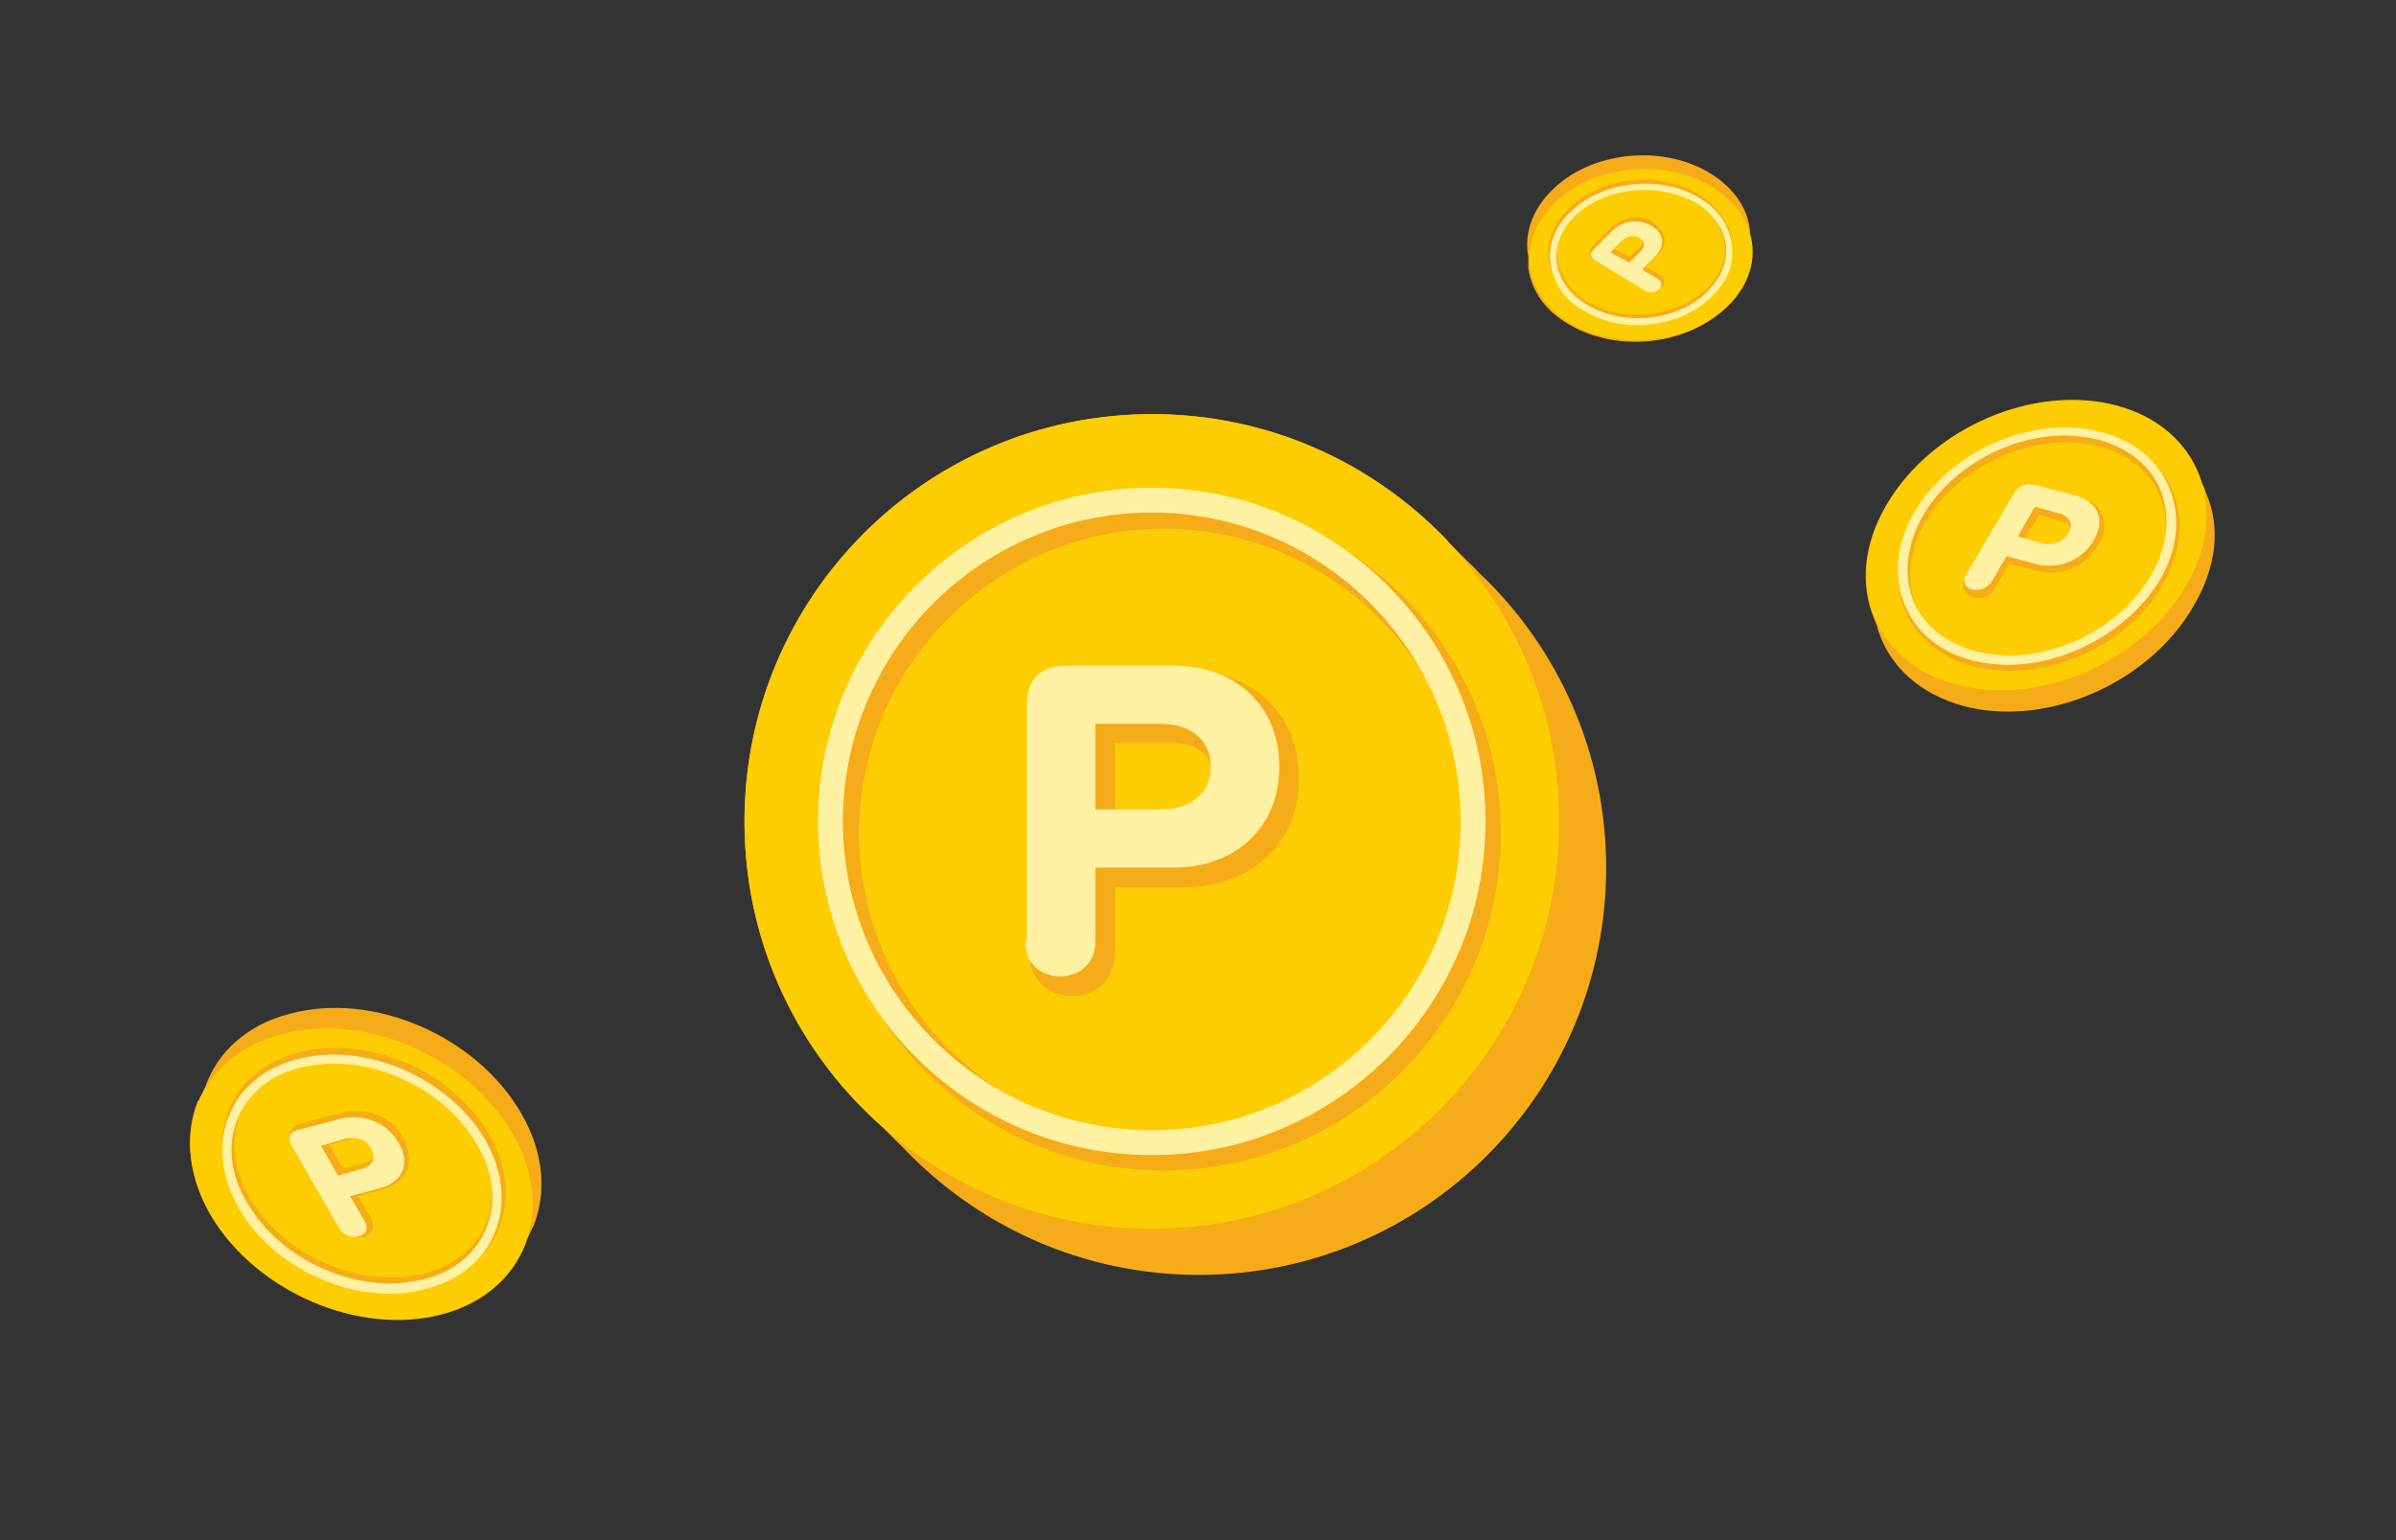 <?xml version="1.0" encoding="utf-8"?>
<!-- Generator: Adobe Illustrator 25.0.0, SVG Export Plug-In . SVG Version: 6.00 Build 0)  -->
<svg version="1.1" id="레이어_1" xmlns="http://www.w3.org/2000/svg" xmlns:xlink="http://www.w3.org/1999/xlink" x="0px"
	 y="0px" viewBox="0 0 280 180" style="enable-background:new 0 0 280 180;" xml:space="preserve">
<rect x="0" y="0" width="280" height="180" fill="#333333" stroke="none"/>
<style type="text/css">
	.st0{fill:#F6AC19;}
	.st1{fill:#FDCD00;}
	.st2{fill:#FFF1A2;}
</style>
<g>
	<path class="st0" d="M172.9,67c-0.4-0.4-0.8-0.9-1.3-1.3c-0.5-0.5-1-1-1.5-1.5c-0.4-0.4-0.8-0.8-1.1-1.2
		c-8.7-9-20.8-14.6-34.3-14.6C108.3,48.4,87,69.7,87,96c0,13.5,5.6,25.7,14.6,34.3c0.4,0.4,0.8,0.8,1.2,1.1c0.5,0.5,1,1,1.5,1.5
		c0.4,0.4,0.9,0.9,1.3,1.3c8.7,9.1,20.9,14.8,34.5,14.8c26.3,0,47.6-21.3,47.6-47.6C187.7,87.9,182,75.6,172.9,67"/>
	<path class="st1" d="M134.6,143.6c26.3,0,47.6-21.3,47.6-47.6c0-26.3-21.3-47.6-47.6-47.6C108.3,48.4,87,69.7,87,96
		C87,122.3,108.3,143.6,134.6,143.6"/>
	<path class="st0" d="M136,136.8c-21.7,0-39.4-17.7-39.4-39.4c0-21.7,17.7-39.4,39.4-39.4c21.7,0,39.4,17.7,39.4,39.4
		C175.4,119.1,157.7,136.8,136,136.8z M136,61.8c-19.6,0-35.6,16-35.6,35.6c0,19.6,16,35.6,35.6,35.6s35.6-16,35.6-35.6
		C171.6,77.8,155.6,61.8,136,61.8z"/>
	<path class="st2" d="M134.6,135c-21.5,0-39-17.5-39-39c0-21.5,17.5-39,39-39s39,17.5,39,39C173.6,117.5,156.1,135,134.6,135z
		 M134.6,59.9c-19.9,0-36.1,16.2-36.1,36.1c0,19.9,16.2,36.1,36.1,36.1s36.1-16.2,36.1-36.1C170.7,76.1,154.5,59.9,134.6,59.9z"/>
	<path class="st0" d="M121.2,111.4c0,2.4,1.6,4.1,4.1,4.1c2.4,0,4.1-1.6,4.1-4.1v-8.6h9.1c7.2,0,12.4-4.6,12.4-11.8
		c0-7.2-5.2-11.8-12.4-11.8h-12.4c-3.2,0-4.7,1.5-4.7,4.8V111.4z M129.3,85.9h7.7c3.2,0,5.8,1.7,5.8,5c0,3.2-2.5,5-5.8,5h-7.7V85.9z
		"/>
	<path class="st0" d="M125.3,116.4c-3,0-5-2.1-5-5V84.1c0-3.8,2-5.8,5.7-5.8h12.4c8,0,13.4,5.1,13.4,12.7c0,7.5-5.5,12.7-13.4,12.7
		h-8.1v7.6C130.3,114.4,128.2,116.4,125.3,116.4z M125.9,80.3c-2.7,0-3.8,1.1-3.8,3.8v27.3c0,1.9,1.2,3.1,3.1,3.1
		c1.9,0,3.1-1.2,3.1-3.1v-9.5h10c6.8,0,11.4-4.3,11.4-10.8c0-6.5-4.6-10.8-11.4-10.8H125.9z M137,97h-8.6V85h8.6c4,0,6.7,2.4,6.7,6
		C143.7,94.6,141,97,137,97z M130.3,95h6.7c2.3,0,4.8-1.1,4.8-4.1c0-3-2.5-4.1-4.8-4.1h-6.7V95z"/>
	<path class="st2" d="M119.8,110c0,2.4,1.6,4.1,4.1,4.1c2.4,0,4.1-1.6,4.1-4.1v-8.6h9.1c7.2,0,12.4-4.6,12.4-11.8
		c0-7.2-5.2-11.8-12.4-11.8h-12.4c-3.2,0-4.7,1.5-4.7,4.8V110z M128,84.6h7.7c3.2,0,5.8,1.7,5.8,5c0,3.2-2.5,5-5.8,5H128V84.6z"/>
</g>
<g>
	<path class="st0" d="M199.6,20.1c-5.7-3.3-13.9-2.3-18.3,2.2c-2.3,2.3-3.2,5.1-2.7,7.7c0,0.1,0,0.1,0,0.2c0,0.1,0,0.1,0,0.2
		c0,0.1,0,0.1,0,0.2c0,0.1,0,0.1,0,0.2c0,0.1,0,0.1,0,0.2c0,0,0,0.1,0,0.1c0,0,0,0.1,0,0.1c0,0,0,0.1,0,0.1c0,0,0,0.1,0,0.1
		c0.4,2.6,2,5,4.9,6.6c5.7,3.3,13.9,2.3,18.3-2.2c2.3-2.3,3.1-5,2.7-7.5c0,0,0-0.1,0-0.1c0,0,0-0.1,0-0.1c0,0,0-0.1,0-0.1
		c0,0,0-0.1,0-0.1c0-0.1,0-0.1,0-0.2c0-0.1,0-0.1,0-0.2c0-0.1,0-0.1,0-0.2c0-0.1,0-0.1,0-0.2c0-0.1,0-0.1,0-0.2
		C204.2,24.2,202.5,21.8,199.6,20.1"/>
	<path class="st1" d="M202,35.7c4.5-4.5,3.5-10.7-2.2-14c-5.7-3.3-13.9-2.3-18.3,2.2s-3.5,10.7,2.2,14
		C189.4,41.1,197.6,40.1,202,35.7"/>
	<path class="st0" d="M191.3,37.7c-2.2,0-4.4-0.5-6.2-1.6c-2.3-1.3-3.8-3.4-4.1-5.6c-0.3-2.2,0.5-4.4,2.3-6.1
		c3.7-3.7,10.4-4.5,15-1.8c2.3,1.3,3.8,3.4,4.1,5.6c0.3,2.2-0.5,4.4-2.3,6.1C197.9,36.5,194.6,37.7,191.3,37.7z M192.1,21.9
		c-3,0-6.1,1.1-8.1,3.1c-1.6,1.6-2.3,3.5-2,5.3c0.3,2,1.6,3.8,3.6,5c4.3,2.5,10.5,1.7,13.9-1.6l0,0c1.6-1.6,2.3-3.5,2-5.3
		c-0.3-2-1.6-3.8-3.6-5C196.2,22.4,194.1,21.9,192.1,21.9z"/>
	<path class="st2" d="M191.4,38c-2.2,0-4.3-0.5-6.2-1.6c-2.3-1.3-3.7-3.3-4-5.6c-0.3-2.1,0.5-4.3,2.3-6c3.6-3.6,10.3-4.4,14.9-1.8
		c2.3,1.3,3.7,3.3,4,5.6c0.3,2.1-0.5,4.3-2.3,6l0,0C197.9,36.8,194.7,38,191.4,38z M192.2,22.2c-3.1,0-6.2,1.1-8.2,3.1
		c-1.6,1.6-2.3,3.5-2.1,5.4c0.3,2,1.6,3.8,3.7,5c4.3,2.5,10.6,1.8,14-1.7c1.6-1.6,2.3-3.5,2.1-5.4c-0.3-2-1.6-3.8-3.7-5
		C196.3,22.7,194.2,22.2,192.2,22.2z"/>
	<path class="st0" d="M192.4,33.5c0.5,0.3,1.2,0.2,1.6-0.2c0.4-0.4,0.3-0.9-0.2-1.2l-1.8-1.1l1.5-1.5c1.2-1.2,1.1-2.7-0.4-3.6
		c-1.6-0.9-3.4-0.6-4.6,0.6l-2.1,2.1c-0.6,0.6-0.5,1,0.2,1.4L192.4,33.5z M188.2,28.9l1.3-1.3c0.6-0.6,1.4-0.8,2.1-0.4
		c0.7,0.4,0.7,1.1,0.1,1.6l-1.3,1.3L188.2,28.9z"/>
	<path class="st0" d="M193.1,34.1c-0.3,0-0.5-0.1-0.8-0.2l-5.9-3.4c-0.4-0.2-0.7-0.5-0.7-0.8c0-0.3,0.1-0.6,0.4-0.9l2.1-2.1
		c1.3-1.3,3.3-1.6,4.9-0.7c0.8,0.5,1.3,1.1,1.4,1.8c0.1,0.7-0.2,1.5-0.9,2.1l-1.3,1.3l1.6,0.9c0.3,0.2,0.5,0.4,0.6,0.7
		c0,0.3-0.1,0.6-0.3,0.8C193.8,34,193.4,34.1,193.1,34.1z M191.1,25.9c-0.9,0-1.9,0.4-2.6,1.1l-2.1,2.1c-0.2,0.2-0.3,0.4-0.3,0.5
		c0,0.2,0.2,0.3,0.5,0.5l5.9,3.4c0.4,0.2,1,0.2,1.3-0.1c0.1-0.1,0.2-0.3,0.2-0.4c0-0.1-0.1-0.3-0.3-0.4l-2.1-1.2l1.7-1.7
		c0.6-0.6,0.8-1.2,0.8-1.8c-0.1-0.6-0.5-1.1-1.1-1.4C192.3,26,191.7,25.9,191.1,25.9z M190.5,30.7l-2.6-1.5l1.5-1.5
		c0.7-0.7,1.6-0.8,2.3-0.4c0.5,0.3,0.6,0.6,0.6,0.8c0,0.4-0.1,0.8-0.5,1.1L190.5,30.7z M188.7,29.1l1.8,1l1.2-1.2
		c0.3-0.3,0.4-0.5,0.3-0.7c0-0.2-0.2-0.4-0.4-0.5c-0.6-0.3-1.3-0.2-1.8,0.3L188.7,29.1z"/>
	<path class="st2" d="M192.3,34c0.5,0.3,1.2,0.2,1.6-0.2c0.4-0.4,0.3-0.9-0.2-1.2l-1.8-1.1l1.5-1.5c1.2-1.2,1.1-2.7-0.4-3.6
		c-1.6-0.9-3.4-0.6-4.6,0.6l-2.1,2.1c-0.6,0.6-0.5,1,0.2,1.4L192.3,34z M188.2,29.5l1.3-1.3c0.6-0.6,1.4-0.8,2.1-0.4
		c0.7,0.4,0.7,1.1,0.1,1.6l-1.3,1.3L188.2,29.5z"/>
</g>
<g>
	<path class="st0" d="M60.9,130.1c-5.2-9-17.3-14.3-27.1-11.6c-5,1.3-8.4,4.5-9.8,8.5c0,0.1-0.1,0.2-0.1,0.2c0,0.1-0.1,0.2-0.1,0.2
		c0,0.1-0.1,0.2-0.1,0.2c0,0.1-0.1,0.2-0.1,0.2c0,0.1-0.1,0.2-0.1,0.2c0,0.1-0.1,0.1-0.1,0.2c0,0.1-0.1,0.1-0.1,0.2
		c0,0.1,0,0.1-0.1,0.2c0,0,0,0.1-0.1,0.1c-1.5,3.8-1.2,8.5,1.5,13.1c5.2,9,17.3,14.3,27.1,11.6c4.9-1.3,8.3-4.4,9.7-8.3
		c0,0,0-0.1,0.1-0.1c0-0.1,0-0.1,0.1-0.2c0-0.1,0-0.1,0.1-0.2c0-0.1,0.1-0.1,0.1-0.2c0-0.1,0.1-0.2,0.1-0.2c0-0.1,0.1-0.2,0.1-0.2
		c0-0.1,0.1-0.2,0.1-0.2c0-0.1,0.1-0.2,0.1-0.2c0-0.1,0.1-0.2,0.1-0.2C63.9,139.5,63.6,134.7,60.9,130.1"/>
	<path class="st1" d="M51.7,153.6c9.7-2.6,13.4-12.1,8.2-21.1c-5.2-9-17.3-14.3-27.1-11.6s-13.4,12.1-8.2,21.1
		C29.9,151,42,156.2,51.7,153.6"/>
	<path class="st0" d="M45.9,150.8c-7,0-14.3-4-17.9-10.1c-2.2-3.7-2.6-7.7-1.2-11.1c1.3-3.2,4.2-5.6,8.1-6.6
		c8-2.1,17.9,2.1,22.2,9.5c2.2,3.7,2.6,7.7,1.2,11.1c-1.3,3.2-4.2,5.6-8.1,6.6C48.8,150.6,47.3,150.8,45.9,150.8z M39.2,123.9
		c-1.4,0-2.7,0.2-4,0.5c-3.4,0.9-5.9,3-7.1,5.8c-1.2,3-0.9,6.4,1.1,9.8c3.3,5.7,10.1,9.3,16.5,9.3c1.4,0,2.7-0.2,4-0.5
		c3.4-0.9,5.9-3,7.1-5.8c1.2-3,0.8-6.4-1.1-9.8C52.5,127.6,45.7,123.9,39.2,123.9z"/>
	<path class="st2" d="M45.6,151.2c-6.9,0-14.2-3.9-17.7-10c-2.1-3.7-2.5-7.6-1.1-10.9c1.3-3.2,4.1-5.5,7.9-6.5
		c7.9-2.1,17.7,2.1,22,9.4c2.1,3.7,2.5,7.6,1.1,10.9c-1.3,3.2-4.1,5.5-7.9,6.5C48.5,151,47.1,151.2,45.6,151.2z M39,124.3
		c-1.4,0-2.7,0.2-4,0.5c-3.5,0.9-6,3-7.2,5.9c-1.3,3-0.9,6.6,1.1,9.9c3.3,5.7,10.2,9.4,16.7,9.4c1.4,0,2.7-0.2,4-0.5
		c3.5-0.9,6-3,7.2-5.9c1.3-3,0.9-6.6-1.1-9.9C52.4,128,45.5,124.3,39,124.3z"/>
	<path class="st0" d="M40.1,142.8c0.5,0.8,1.4,1.2,2.3,1c0.9-0.2,1.2-1,0.7-1.8l-1.7-2.9l3.4-0.9c2.7-0.7,3.7-2.8,2.3-5.3
		c-1.4-2.5-4.3-3.5-6.9-2.8l-4.6,1.2c-1.2,0.3-1.5,1-0.8,2.1L40.1,142.8z M38,133.3l2.8-0.8c1.2-0.3,2.5,0,3.1,1.2
		c0.6,1.1,0.1,2-1.1,2.3l-2.8,0.8L38,133.3z"/>
	<path class="st0" d="M41.7,144.6c-0.8,0-1.6-0.5-2.1-1.2l-5.4-9.4c-0.4-0.7-0.5-1.2-0.3-1.7c0.2-0.5,0.6-0.8,1.3-1l4.6-1.2
		c2.9-0.8,5.9,0.4,7.3,3c0.7,1.3,0.9,2.5,0.5,3.6c-0.4,1.1-1.5,1.9-2.9,2.3l-2.9,0.8l1.5,2.5c0.3,0.5,0.4,1,0.2,1.5
		c-0.2,0.4-0.6,0.7-1.1,0.9C42.2,144.5,42,144.6,41.7,144.6z M40.3,142.9c0.4,0.7,1.2,1,1.9,0.8c0.2-0.1,0.5-0.2,0.6-0.4
		c0.1-0.2,0-0.5-0.1-0.8l-1.9-3.4l3.8-1c1.2-0.3,2.1-1,2.4-1.8c0.3-0.8,0.2-1.8-0.4-2.9c-1.3-2.3-3.9-3.3-6.5-2.6l-4.6,1.2
		c-0.5,0.1-0.7,0.3-0.8,0.5c-0.1,0.2,0,0.6,0.3,1.1L40.3,142.9z M39.7,137.4l-2.4-4.1l3.3-0.9c1.5-0.4,2.9,0.1,3.5,1.3
		c0.4,0.7,0.3,1.3,0.2,1.7c-0.2,0.6-0.8,1-1.6,1.2L39.7,137.4z M38.5,133.8l1.6,2.8l2.6-0.7c0.5-0.1,0.9-0.4,1.1-0.8
		c0.1-0.3,0.1-0.6-0.2-1c-0.5-0.9-1.6-1.3-2.7-1L38.5,133.8z"/>
	<path class="st2" d="M39.6,143.5c0.5,0.8,1.4,1.2,2.3,1c0.9-0.2,1.2-1,0.7-1.8l-1.7-2.9l3.4-0.9c2.7-0.7,3.7-2.8,2.3-5.3
		c-1.4-2.5-4.3-3.5-6.9-2.8L35,132c-1.2,0.3-1.5,1-0.8,2.1L39.6,143.5z M37.5,133.9l2.8-0.8c1.2-0.3,2.5,0,3.1,1.2
		c0.6,1.1,0.1,2-1.1,2.3l-2.8,0.8L37.5,133.9z"/>
</g>
<g>
	<path class="st0" d="M257.8,57.6c-0.1-0.2-0.1-0.4-0.2-0.6c-0.1-0.2-0.2-0.4-0.3-0.6c-0.1-0.2-0.1-0.3-0.2-0.5
		c-1.4-3.9-4.8-7.1-9.8-8.4c-9.7-2.6-21.7,2.6-26.9,11.6c-2.7,4.6-3,9.3-1.4,13.2c0.1,0.2,0.1,0.3,0.2,0.5c0.1,0.2,0.2,0.4,0.2,0.6
		c0.1,0.2,0.1,0.4,0.2,0.6c1.4,4,4.8,7.1,9.8,8.5c9.7,2.6,21.7-2.6,26.9-11.6C259.1,66.2,259.5,61.5,257.8,57.6"/>
	<path class="st1" d="M228.6,80c9.7,2.6,21.7-2.6,26.9-11.6c5.2-9,1.5-18.4-8.1-21c-9.7-2.6-21.7,2.6-26.9,11.6
		C215.3,68,218.9,77.4,228.6,80"/>
	<path class="st0" d="M234.9,78.4c-1.5,0-2.9-0.2-4.3-0.5c-3.8-1-6.7-3.4-8-6.6c-1.4-3.4-1-7.3,1.2-11c4.2-7.3,14.1-11.6,22.1-9.5
		c3.8,1,6.7,3.4,8,6.6c1.4,3.4,1,7.3-1.2,11C249.2,74.5,241.8,78.4,234.9,78.4z M241.5,51.7c-6.4,0-13.2,3.7-16.5,9.3
		c-1.9,3.3-2.3,6.8-1.1,9.7c1.2,2.8,3.7,4.8,7,5.7c7.3,2,16.5-2,20.4-8.8c1.9-3.3,2.3-6.8,1.1-9.7c-1.2-2.8-3.7-4.8-7-5.7
		C244.2,51.9,242.8,51.7,241.5,51.7z"/>
	<path class="st2" d="M234.7,77.7c-1.4,0-2.9-0.2-4.2-0.5c-3.8-1-6.6-3.3-7.9-6.5c-1.4-3.3-1-7.2,1.1-10.8c4.2-7.3,14-11.5,21.9-9.4
		c3.8,1,6.6,3.3,7.9,6.5c1.4,3.3,1,7.2-1.1,10.8C248.8,73.7,241.5,77.7,234.7,77.7z M241.3,50.9c-6.5,0-13.3,3.7-16.6,9.4
		c-1.9,3.4-2.3,6.9-1.1,9.9c1.2,2.9,3.7,4.9,7.2,5.9c1.3,0.3,2.6,0.5,4,0.5c6.5,0,13.3-3.7,16.6-9.4c1.9-3.4,2.3-6.9,1.1-9.9
		c-1.2-2.9-3.7-4.9-7.2-5.9C244,51.1,242.6,50.9,241.3,50.9z"/>
	<path class="st0" d="M230,67.7c-0.5,0.8-0.2,1.6,0.7,1.8c0.9,0.2,1.8-0.2,2.3-1l1.7-2.9l3.3,0.9c2.6,0.7,5.5-0.3,6.9-2.8
		c1.4-2.5,0.4-4.5-2.2-5.2l-4.6-1.2c-1.2-0.3-2.1,0.1-2.7,1.2L230,67.7z M238,59.8l2.8,0.8c1.2,0.3,1.8,1.2,1.1,2.3
		c-0.6,1.1-1.9,1.5-3.1,1.2l-2.8-0.8L238,59.8z"/>
	<path class="st0" d="M231.2,69.9c-0.2,0-0.4,0-0.6-0.1c-0.5-0.1-0.9-0.5-1.1-0.9c-0.2-0.4-0.1-0.9,0.2-1.5l5.4-9.3
		c0.7-1.3,1.7-1.7,3.1-1.3l4.6,1.2c1.4,0.4,2.5,1.2,2.9,2.2c0.4,1,0.3,2.3-0.5,3.5c-1.5,2.6-4.4,3.7-7.3,3l-3.1-0.8l-1.6,2.7
		C232.9,69.5,232.1,69.9,231.2,69.9z M230.3,67.9c-0.2,0.3-0.2,0.6-0.1,0.8c0.1,0.3,0.4,0.4,0.6,0.4c0.7,0.2,1.5-0.1,1.9-0.8
		l1.8-3.2l3.6,1c2.6,0.7,5.2-0.4,6.5-2.6c0.6-1.1,0.8-2.1,0.4-2.9c-0.3-0.8-1.2-1.5-2.4-1.8l-4.6-1.2c-1-0.3-1.7,0-2.3,1L230.3,67.9
		z M239.7,64.5c-0.3,0-0.6,0-0.9-0.1l-3.3-0.9l2.4-4.1l3.1,0.8c0.8,0.2,1.3,0.6,1.6,1.2c0.1,0.3,0.2,0.9-0.2,1.7
		C241.8,63.9,240.8,64.5,239.7,64.5z M236.6,63l2.4,0.6c1.1,0.3,2.2-0.1,2.7-1c0.2-0.4,0.3-0.7,0.2-1c-0.1-0.3-0.5-0.6-1.1-0.7
		l-2.5-0.7L236.6,63z"/>
	<path class="st2" d="M229.8,67.1c-0.5,0.8-0.2,1.6,0.7,1.8c0.9,0.2,1.8-0.2,2.3-1l1.7-2.9l3.3,0.9c2.6,0.7,5.5-0.3,6.9-2.8
		c1.4-2.5,0.4-4.5-2.2-5.2l-4.6-1.2c-1.2-0.3-2.1,0.1-2.7,1.2L229.8,67.1z M237.8,59.2l2.8,0.8c1.2,0.3,1.8,1.2,1.1,2.3
		c-0.6,1.1-1.9,1.5-3.1,1.2l-2.8-0.8L237.8,59.2z"/>
</g>
</svg>
